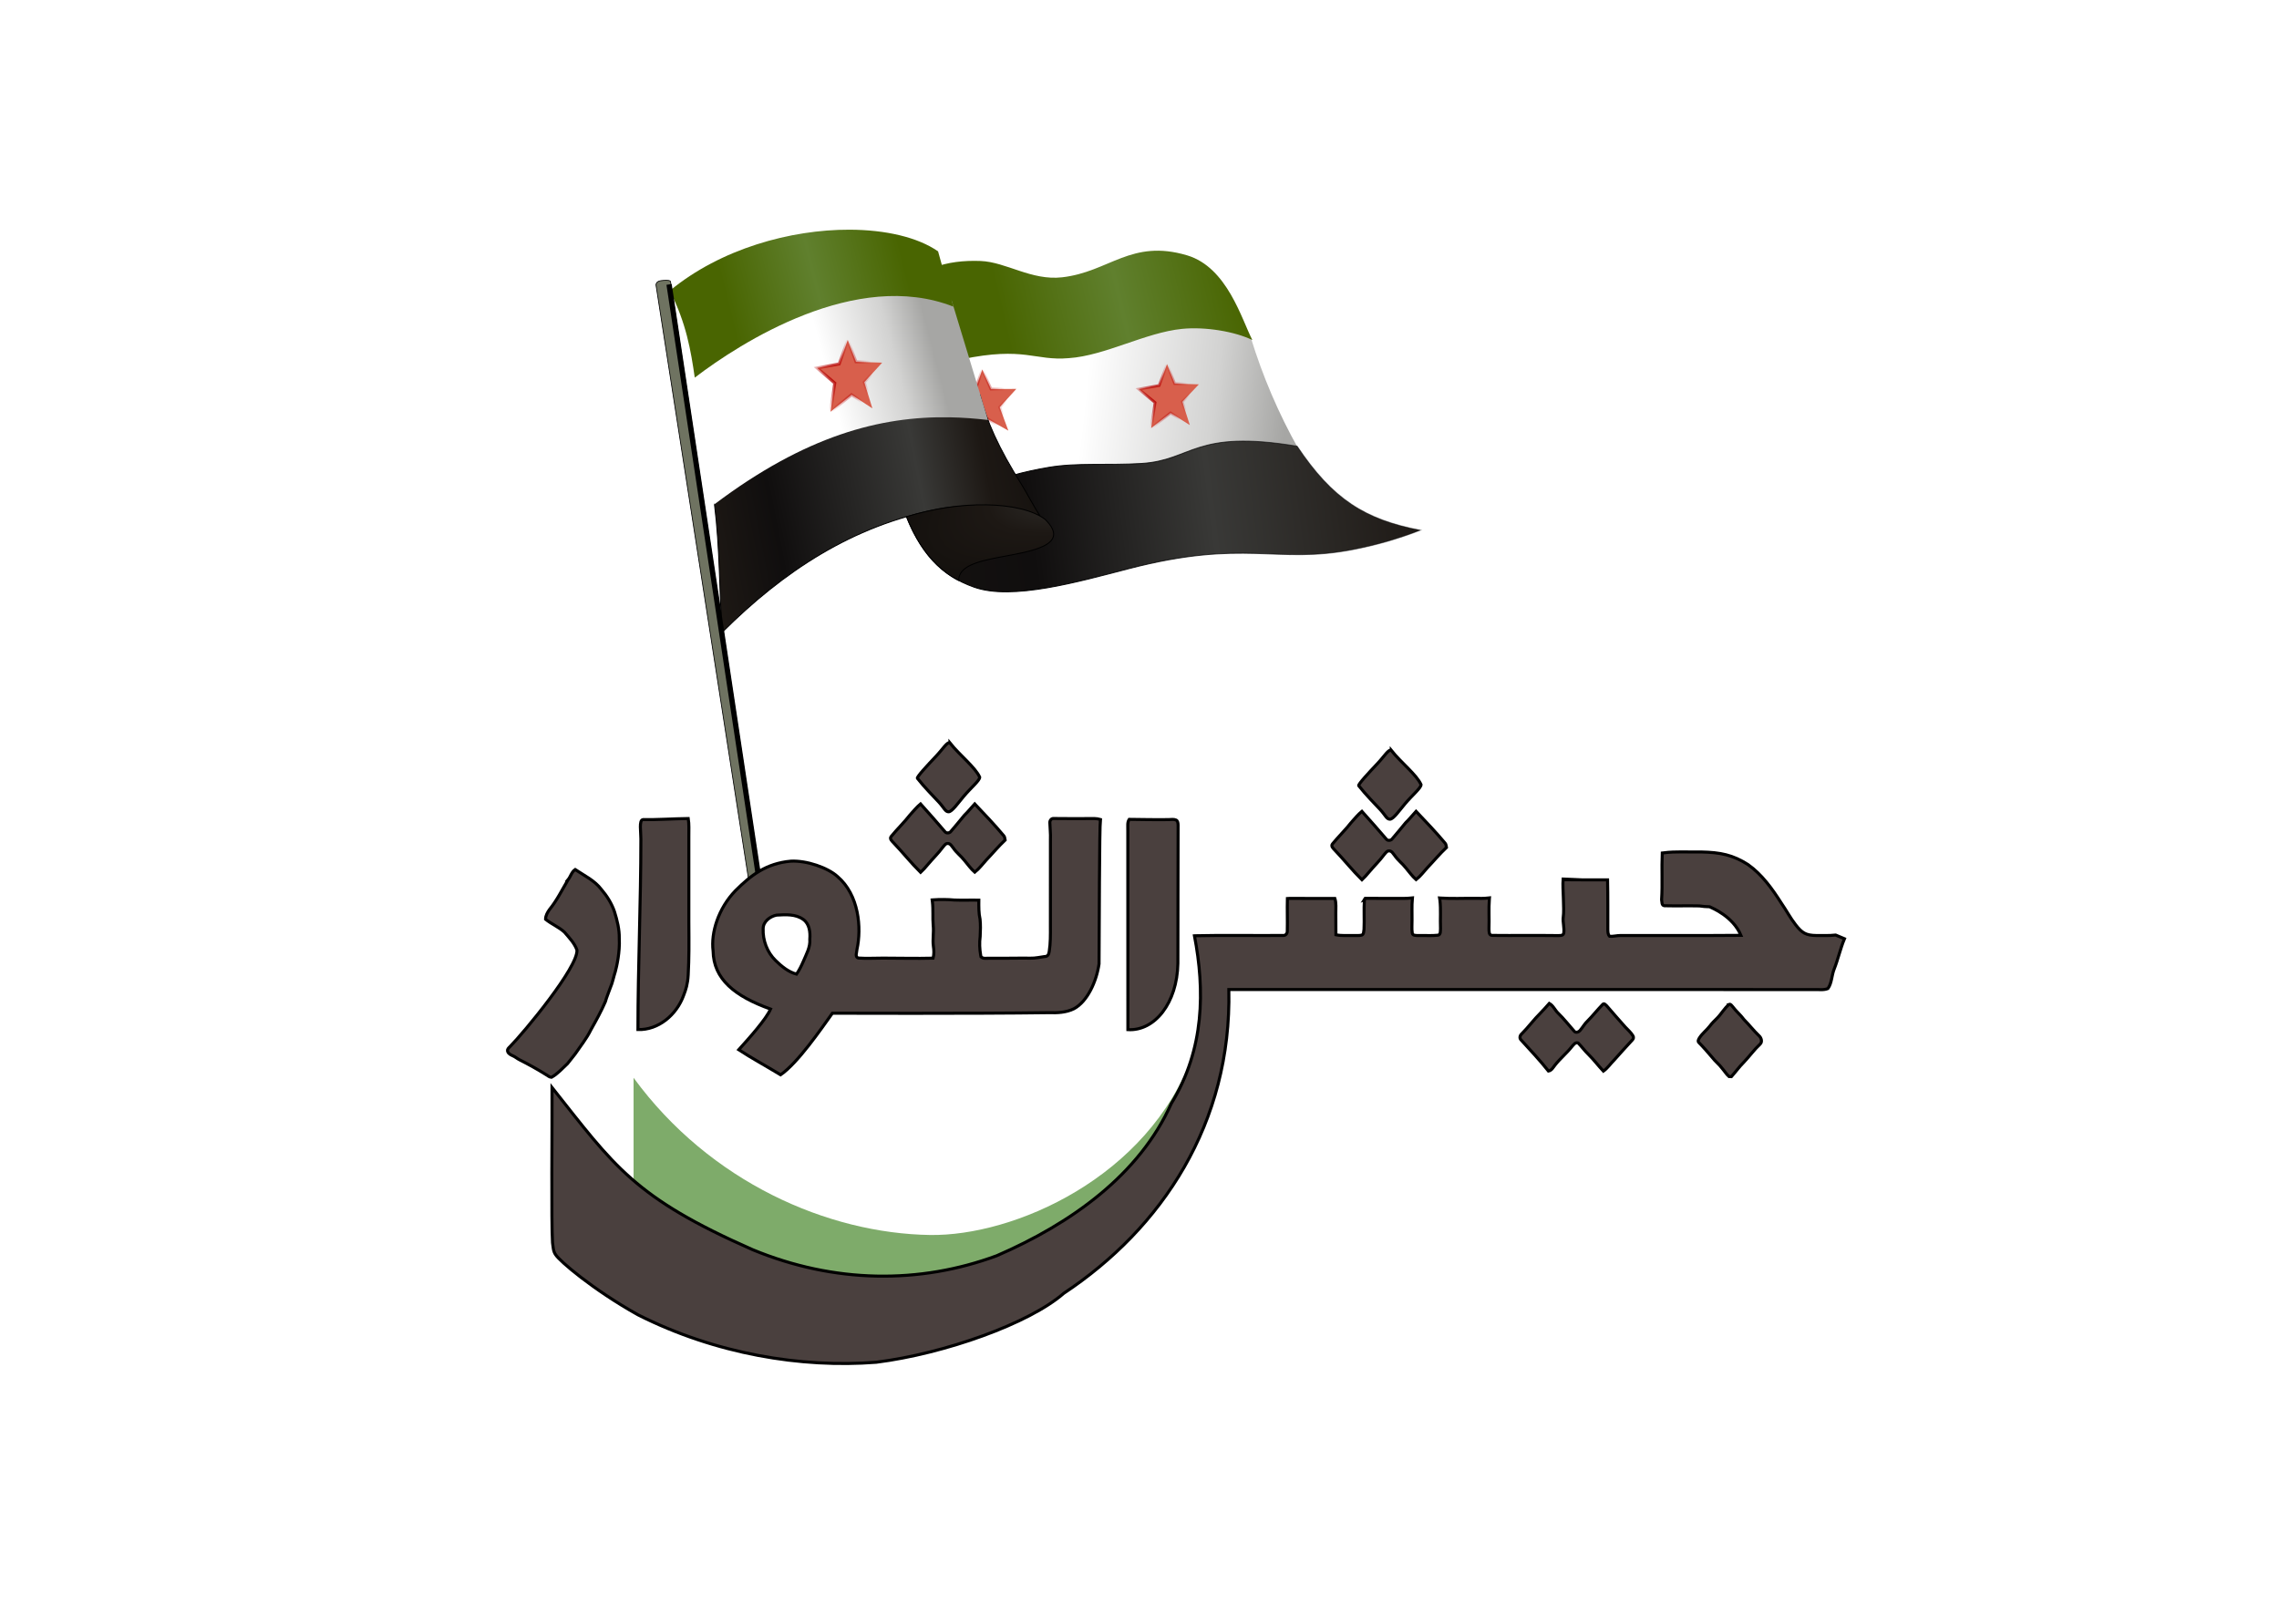 <?xml version="1.0" encoding="UTF-8" standalone="no"?>
<svg
   xmlns:dc="http://purl.org/dc/elements/1.1/"
   xmlns:cc="http://creativecommons.org/ns#"
   xmlns:rdf="http://www.w3.org/1999/02/22-rdf-syntax-ns#"
   xmlns:svg="http://www.w3.org/2000/svg"
   xmlns="http://www.w3.org/2000/svg"
   xmlns:xlink="http://www.w3.org/1999/xlink"
   xmlns:sodipodi="http://sodipodi.sourceforge.net/DTD/sodipodi-0.dtd"
   xmlns:inkscape="http://www.inkscape.org/namespaces/inkscape"
   width="640"
   height="456.17"
   viewBox="0 0 512 364.936"
   version="1.1"
   id="svg2"
   inkscape:version="0.48.4 r9939"
   sodipodi:docname="Flag_of_Jaysh_al-Thuwar.svg">
  <defs
     id="defs264">
    <linearGradient
       inkscape:collect="always"
       id="linearGradient5522">
      <stop
         style="stop-color:#b50000;stop-opacity:1;"
         offset="0"
         id="stop5524" />
      <stop
         style="stop-color:#b50000;stop-opacity:0;"
         offset="1"
         id="stop5526" />
    </linearGradient>
    <linearGradient
       id="linearGradient5510">
      <stop
         style="stop-color:#1d1814;stop-opacity:1;"
         offset="0"
         id="stop5512" />
      <stop
         id="stop5514"
         offset="0.364"
         style="stop-color:#100e0e;stop-opacity:1;" />
      <stop
         id="stop5516"
         offset="0.558"
         style="stop-color:#393937;stop-opacity:1;" />
      <stop
         id="stop5518"
         offset="0.784"
         style="stop-color:#1d1814;stop-opacity:1;" />
      <stop
         style="stop-color:#000000;stop-opacity:1;"
         offset="1"
         id="stop5520" />
    </linearGradient>
    <linearGradient
       id="linearGradient5492">
      <stop
         style="stop-color:#496501;stop-opacity:1;"
         offset="0"
         id="stop5494" />
      <stop
         id="stop5500"
         offset="0.5"
         style="stop-color:#60802e;stop-opacity:1;" />
      <stop
         style="stop-color:#496501;stop-opacity:1;"
         offset="1"
         id="stop5496" />
    </linearGradient>
    <linearGradient
       id="linearGradient5474">
      <stop
         style="stop-color:#ffffff;stop-opacity:1;"
         offset="0"
         id="stop5476" />
      <stop
         id="stop5482"
         offset="0.643"
         style="stop-color:#d2d2d1;stop-opacity:1;" />
      <stop
         style="stop-color:#a6a6a4;stop-opacity:1;"
         offset="1"
         id="stop5478" />
    </linearGradient>
    <linearGradient
       id="linearGradient5462">
      <stop
         id="stop5464"
         offset="0"
         style="stop-color:#1d1814;stop-opacity:1;" />
      <stop
         style="stop-color:#100e0e;stop-opacity:1;"
         offset="0.145"
         id="stop5466" />
      <stop
         style="stop-color:#393937;stop-opacity:1;"
         offset="0.459"
         id="stop5468" />
      <stop
         style="stop-color:#1d1814;stop-opacity:1;"
         offset="0.601"
         id="stop5470" />
      <stop
         id="stop5472"
         offset="1"
         style="stop-color:#000000;stop-opacity:1;" />
    </linearGradient>
    <linearGradient
       id="linearGradient5440">
      <stop
         style="stop-color:#1d1814;stop-opacity:1;"
         offset="0"
         id="stop5442" />
      <stop
         id="stop5452"
         offset="0.326"
         style="stop-color:#100e0e;stop-opacity:1;" />
      <stop
         id="stop5450"
         offset="0.583"
         style="stop-color:#000000;stop-opacity:0.749;" />
      <stop
         id="stop5448"
         offset="0.778"
         style="stop-color:#1d1814;stop-opacity:1;" />
      <stop
         style="stop-color:#000000;stop-opacity:1;"
         offset="1"
         id="stop5444" />
    </linearGradient>
    <linearGradient
       inkscape:collect="always"
       id="linearGradient5432">
      <stop
         style="stop-color:#000000;stop-opacity:1;"
         offset="0"
         id="stop5434" />
      <stop
         style="stop-color:#000000;stop-opacity:0;"
         offset="1"
         id="stop5436" />
    </linearGradient>
    <linearGradient
       inkscape:collect="always"
       xlink:href="#linearGradient5432"
       id="linearGradient5438"
       x1="-6284.178"
       y1="27.385"
       x2="-5661.305"
       y2="-74.067"
       gradientUnits="userSpaceOnUse"
       gradientTransform="matrix(0.273,0,0,0.273,1865.495,85.072)" />
    <linearGradient
       inkscape:collect="always"
       xlink:href="#linearGradient5510"
       id="linearGradient5446"
       x1="-6637.727"
       y1="50.317"
       x2="-5661.305"
       y2="-74.067"
       gradientUnits="userSpaceOnUse"
       gradientTransform="matrix(0.273,0,0,0.273,1865.495,85.072)" />
    <linearGradient
       inkscape:collect="always"
       xlink:href="#linearGradient5462"
       id="linearGradient5460"
       x1="-6627.418"
       y1="-12.778"
       x2="-6135.254"
       y2="-109.157"
       gradientUnits="userSpaceOnUse"
       gradientTransform="matrix(0.273,0,0,0.273,1865.495,85.072)" />
    <linearGradient
       inkscape:collect="always"
       xlink:href="#linearGradient5474"
       id="linearGradient5480"
       x1="-6499.524"
       y1="-169.429"
       x2="-6388.629"
       y2="-198.363"
       gradientUnits="userSpaceOnUse"
       gradientTransform="matrix(0.273,0,0,0.273,1865.495,85.072)" />
    <linearGradient
       inkscape:collect="always"
       xlink:href="#linearGradient5474"
       id="linearGradient5490"
       x1="-6221.955"
       y1="-165.776"
       x2="-6010.693"
       y2="-141.681"
       gradientUnits="userSpaceOnUse"
       gradientTransform="matrix(0.273,0,0,0.273,1865.495,85.072)" />
    <linearGradient
       inkscape:collect="always"
       xlink:href="#linearGradient5492"
       id="linearGradient5498"
       x1="-6312.211"
       y1="-219.447"
       x2="-6069.995"
       y2="-275.88"
       gradientUnits="userSpaceOnUse"
       gradientTransform="matrix(0.273,0,0,0.273,1865.495,85.072)" />
    <linearGradient
       inkscape:collect="always"
       xlink:href="#linearGradient5492"
       id="linearGradient5508"
       x1="-6605.471"
       y1="-249.388"
       x2="-6420.638"
       y2="-295.041"
       gradientUnits="userSpaceOnUse"
       gradientTransform="matrix(0.273,0,0,0.273,1865.495,85.072)" />
    <radialGradient
       inkscape:collect="always"
       xlink:href="#linearGradient5522"
       id="radialGradient5528"
       cx="-6147.915"
       cy="-136.68"
       fx="-6147.915"
       fy="-136.68"
       r="33.118"
       gradientTransform="matrix(0.273,0,0,0.29,1865.495,87.421)"
       gradientUnits="userSpaceOnUse" />
    <radialGradient
       inkscape:collect="always"
       xlink:href="#linearGradient5522"
       id="radialGradient5530"
       cx="-6341.738"
       cy="-130.114"
       fx="-6341.738"
       fy="-130.114"
       r="34.591"
       gradientTransform="matrix(0.273,0,0,0.285,1865.495,86.652)"
       gradientUnits="userSpaceOnUse" />
    <radialGradient
       inkscape:collect="always"
       xlink:href="#linearGradient5522"
       id="radialGradient5532"
       cx="-6484.383"
       cy="-158.046"
       fx="-6484.383"
       fy="-158.046"
       r="35.899"
       gradientTransform="matrix(0.273,0,0,0.3,1865.495,89.375)"
       gradientUnits="userSpaceOnUse" />
    <linearGradient
       inkscape:collect="always"
       xlink:href="#linearGradient5474"
       id="linearGradient5562"
       gradientUnits="userSpaceOnUse"
       gradientTransform="matrix(0.273,0,0,0.273,1865.495,85.072)"
       x1="-6221.955"
       y1="-165.776"
       x2="-6010.693"
       y2="-141.681" />
    <radialGradient
       inkscape:collect="always"
       xlink:href="#linearGradient5522"
       id="radialGradient5564"
       gradientUnits="userSpaceOnUse"
       gradientTransform="matrix(0.273,0,0,0.285,1865.495,86.652)"
       cx="-6341.738"
       cy="-130.114"
       fx="-6341.738"
       fy="-130.114"
       r="34.591" />
    <linearGradient
       inkscape:collect="always"
       xlink:href="#linearGradient5510"
       id="linearGradient5566"
       gradientUnits="userSpaceOnUse"
       gradientTransform="matrix(0.273,0,0,0.273,1865.495,85.072)"
       x1="-6637.727"
       y1="50.317"
       x2="-5661.305"
       y2="-74.067" />
    <linearGradient
       inkscape:collect="always"
       xlink:href="#linearGradient5432"
       id="linearGradient5568"
       gradientUnits="userSpaceOnUse"
       gradientTransform="matrix(0.273,0,0,0.273,1865.495,85.072)"
       x1="-6284.178"
       y1="27.385"
       x2="-5661.305"
       y2="-74.067" />
    <linearGradient
       inkscape:collect="always"
       xlink:href="#linearGradient5462"
       id="linearGradient5570"
       gradientUnits="userSpaceOnUse"
       gradientTransform="matrix(0.273,0,0,0.273,1865.495,85.072)"
       x1="-6627.418"
       y1="-12.778"
       x2="-6135.254"
       y2="-109.157" />
    <linearGradient
       inkscape:collect="always"
       xlink:href="#linearGradient5492"
       id="linearGradient5572"
       gradientUnits="userSpaceOnUse"
       gradientTransform="matrix(0.273,0,0,0.273,1865.495,85.072)"
       x1="-6312.211"
       y1="-219.447"
       x2="-6069.995"
       y2="-275.88" />
    <linearGradient
       inkscape:collect="always"
       xlink:href="#linearGradient5474"
       id="linearGradient5574"
       gradientUnits="userSpaceOnUse"
       gradientTransform="matrix(0.273,0,0,0.273,1865.495,85.072)"
       x1="-6499.524"
       y1="-169.429"
       x2="-6388.629"
       y2="-198.363" />
    <radialGradient
       inkscape:collect="always"
       xlink:href="#linearGradient5522"
       id="radialGradient5576"
       gradientUnits="userSpaceOnUse"
       gradientTransform="matrix(0.273,0,0,0.3,1865.495,89.375)"
       cx="-6484.383"
       cy="-158.046"
       fx="-6484.383"
       fy="-158.046"
       r="35.899" />
    <linearGradient
       inkscape:collect="always"
       xlink:href="#linearGradient5492"
       id="linearGradient5578"
       gradientUnits="userSpaceOnUse"
       gradientTransform="matrix(0.273,0,0,0.273,1865.495,85.072)"
       x1="-6605.471"
       y1="-249.388"
       x2="-6420.638"
       y2="-295.041" />
    <radialGradient
       inkscape:collect="always"
       xlink:href="#linearGradient5522"
       id="radialGradient5580"
       gradientUnits="userSpaceOnUse"
       gradientTransform="matrix(0.273,0,0,0.29,1865.495,87.421)"
       cx="-6147.915"
       cy="-136.68"
       fx="-6147.915"
       fy="-136.68"
       r="33.118" />
    <radialGradient
       inkscape:collect="always"
       xlink:href="#linearGradient5462"
       id="radialGradient4130"
       cx="201.688"
       cy="160.406"
       fx="201.688"
       fy="160.406"
       r="20.787"
       gradientTransform="matrix(-8.917,4.264,-0.924,-1.932,2336.135,-458.912)"
       gradientUnits="userSpaceOnUse" />
  </defs>
  <sodipodi:namedview
     pagecolor="#ffffff"
     bordercolor="#666666"
     borderopacity="1"
     objecttolerance="10"
     gridtolerance="10"
     guidetolerance="10"
     inkscape:pageopacity="0"
     inkscape:pageshadow="2"
     inkscape:window-width="1680"
     inkscape:window-height="988"
     id="namedview262"
     showgrid="false"
     inkscape:zoom="1.2616823"
     inkscape:cx="242.09387"
     inkscape:cy="252.15035"
     inkscape:window-x="-8"
     inkscape:window-y="-8"
     inkscape:window-maximized="1"
     inkscape:current-layer="svg2"
     fit-margin-top="0"
     fit-margin-left="0"
     fit-margin-right="0"
     fit-margin-bottom="0" />
  <g
     id="g5689"
     transform="translate(-3.5623305e-6,0)"
     style="fill:#ffffff">
    <g
       transform="translate(-343.69,610.294)"
       id="#ffffffff"
       style="fill:#ffffff" />
    <rect
       y="0"
       x="0"
       height="364.936"
       width="512"
       id="rect3227"
       style="fill:#ffffff;fill-opacity:1;fill-rule:evenodd;stroke:none" />
  </g>
  <g
     id="g5534"
     transform="matrix(0.782,0,0,0.782,113.976,51.617)">
    <path
       sodipodi:nodetypes="cscccc"
       inkscape:connector-curvature="0"
       id="path4842-3"
       d="m 42.704,15.855 c 0.114,-1.059 1.112,-1.211 2.14,-1.278 1.01,-0.066 2.049,-0.061 2.051,0.414 l 25.725,170.581 -3.299,1.222 z"
       style="fill:#6f7361;fill-opacity:1;stroke:#000000;stroke-width:0.218px;stroke-linecap:butt;stroke-linejoin:miter;stroke-opacity:1" />
    <path
       sodipodi:nodetypes="cccccc"
       inkscape:connector-curvature="0"
       id="path4838-4"
       d="m 213.625,31.126 c 3.347,10.869 7.855,21.593 13.807,32.136 L 140.19,73.647 121.129,32.958 184.789,19.273 z"
       style="fill:url(#linearGradient5562);fill-opacity:1;stroke:none" />
    <path
       sodipodi:nodetypes="ccccccccccc"
       inkscape:connector-curvature="0"
       id="path4796-7-6-1"
       d="m 128.196,47.784 6.109,-1.272 2.14,-6.338 2.509,5.618 7.278,-0.039 -4.783,5.269 2.49,6.727 -5.919,-3.335 -5.693,4.637 0.915,-7.514 z"
       style="fill:#d85f4c;fill-opacity:1;stroke:url(#radialGradient5564);stroke-width:0.817;stroke-linecap:butt;stroke-linejoin:miter;stroke-miterlimit:4;stroke-opacity:1;stroke-dasharray:none" />
    <path
       sodipodi:nodetypes="csssccsscc"
       inkscape:connector-curvature="0"
       id="path4836-7"
       d="m 113.917,80.494 c 4.567,12.441 10.592,18.829 20.213,22.245 10.921,3.878 30.115,-1.619 44.45,-5.327 33.34,-8.624 42.117,-1.189 64.359,-5.47 6.248,-1.202 12.691,-2.963 19.44,-5.588 -16.084,-3.068 -25.297,-8.927 -35.485,-24.144 -29.535,-4.904 -30.002,4.052 -44.678,4.966 -9.804,0.611 -18.486,-0.283 -26.76,1.137 -3.664,0.629 -7.105,1.377 -10.256,2.278 z"
       style="fill:url(#linearGradient5566);fill-opacity:1;stroke:url(#linearGradient5568);stroke-width:0.273;stroke-opacity:1" />
    <path
       sodipodi:nodetypes="ccscscc"
       inkscape:connector-curvature="0"
       id="path4798-1"
       d="m 59.496,78.779 c 1.651,13.422 1.328,24.625 2.249,36.901 17.484,-17.426 37.384,-30.662 62.174,-35.416 8.484,-1.627 19.546,-1.186 29.059,1.925 -1.224,-1.825 -4.15,-7.223 -5.203,-8.895 -6.666,-10.579 -10.06,-18.29 -11.984,-25.795 -31.554,0.711 -62.341,3.371 -76.295,31.28 z"
       style="fill:url(#linearGradient5570);fill-opacity:1;stroke:#000000;stroke-width:0.272;stroke-opacity:1;stroke-miterlimit:4;stroke-dasharray:none" />
    <path
       sodipodi:nodetypes="cssscsccc"
       inkscape:connector-curvature="0"
       id="path4792-3"
       d="m 122.452,10.887 c 4.038,-1.531 8.578,-2.079 13.485,-1.894 7.382,0.278 14.596,5.692 23.441,4.691 13.544,-1.533 19.814,-11.122 35.929,-6.306 11.543,3.45 15.655,18.42 18.73,24.331 -4.903,-2.41 -13.461,-3.884 -20.201,-3.207 -10.541,1.058 -22.111,7.71 -32.519,8.411 -9.849,0.856 -12.638,-3.447 -30.743,0.325 z"
       style="fill:url(#linearGradient5572);fill-opacity:1;stroke:none" />
    <path
       sodipodi:nodetypes="ccsccc"
       inkscape:connector-curvature="0"
       id="path4794-8"
       d="m 127.636,20.305 10.454,34.387 c -3.614,-0.431 -7.265,-0.707 -10.973,-0.775 C 107.206,53.549 85.652,59.171 59.423,78.97 L 53.159,37.585 C 74.778,7.633 101.038,12.694 127.636,20.305 z"
       style="fill:url(#linearGradient5574);fill-opacity:1;stroke:none" />
    <path
       sodipodi:nodetypes="ccccccccccc"
       inkscape:connector-curvature="0"
       id="path4796-74"
       d="m 88.993,39.74 6.354,-1.161 2.444,-6.904 2.383,6.293 7.515,0.244 -5.132,5.621 2.322,7.515 -5.987,-3.91 -6.048,4.888 1.222,-8.248 z"
       style="fill:#d85f4c;fill-opacity:1;stroke:url(#radialGradient5576);stroke-width:0.872;stroke-linecap:butt;stroke-linejoin:miter;stroke-miterlimit:4;stroke-opacity:1;stroke-dasharray:none" />
    <path
       sodipodi:nodetypes="ccccsc"
       inkscape:connector-curvature="0"
       id="path4790-2"
       d="m 123.748,6.221 4.406,15.898 C 100.263,11.143 67.036,32.44 53.85,42.509 52.725,34.74 51.418,26.891 46.679,17.54 61.33,5.448 81.443,-0.044 98.28,2.6497185e-4 108.726,0.028 117.911,2.186 123.748,6.221 z"
       style="fill:url(#linearGradient5578);fill-opacity:1;stroke:none" />
    <path
       inkscape:connector-curvature="0"
       id="path4840-8"
       d="M 71.994,184.638 46.471,15.73"
       style="fill:none;stroke:#000000;stroke-width:1.526;stroke-linecap:butt;stroke-linejoin:miter;stroke-miterlimit:4;stroke-opacity:1;stroke-dasharray:none" />
    <path
       sodipodi:nodetypes="ccccccccccc"
       inkscape:connector-curvature="0"
       id="path4796-7-7"
       d="m 181.407,45.809 5.866,-1.034 2.256,-6.151 2.2,5.607 6.938,0.218 -4.738,5.008 2.143,6.695 -5.528,-3.484 -5.584,4.355 1.128,-7.348 z"
       style="fill:#d85f4c;fill-opacity:1;stroke:url(#radialGradient5580);stroke-width:0.791;stroke-linecap:butt;stroke-linejoin:miter;stroke-miterlimit:4;stroke-opacity:1;stroke-dasharray:none" />
    <g
       transform="matrix(0.273,0,0,0.273,211.588,-660.219)"
       id="g3433-9">
      <g
         style="fill:#ff00ff"
         id="#483f3fff-4-4-6"
         transform="translate(-1058.616,2158.839)">
        <path
           sodipodi:nodetypes="ccccccsc"
           transform="matrix(0.8,0,0,0.8,2238.099,-250.174)"
           inkscape:connector-curvature="0"
           id="path4020-6"
           d="m -2277.099,1753.08 0,166.607 253.61,116.511 225.096,-19.815 201.319,-109.378 55.481,-183.881 c -58.393,161.285 -235.24,238.51 -345.57,236.801 -134.02,-2.075 -289.23,-69.127 -389.935,-206.845 z"
           style="fill:#7eab6a;fill-opacity:1;stroke:none" />
        <g
           style="fill:#4a403e;fill-opacity:1;stroke:#000000;stroke-width:3.2;stroke-miterlimit:4;stroke-opacity:1;stroke-dasharray:none"
           id="g5285">
          <path
             id="path3330-5-0"
             d="m 581.861,924.263 c 16.511,-0.929 39.001,6.871 49.104,16.117 22.721,19.312 25.494,54.197 20.57,76.63 -0.06,2.91 -2.68,8.54 1.77,9.25 8.56,0.61 17.16,0 25.73,0.06 18.2,-0.02 34.392,0.52 52.592,0.05 1.08,-4.03 0.94,-8.24 0.32,-12.33 -1.05,-7.34 0.58,-14.72 -0.21,-22.06 -0.71,-8.26 0.15,-16.59 -0.82,-24.81 -0.07,-0.52 -0.22,-1.58 -0.29,-2.11 l 1,-0.07 c 6.79,-0.53 15.628,-0.47 22.408,0.18 8.57,0.36 17.15,-0.06 25.73,0.14 -0.06,6.74 -0.19,13.54 1.29,20.16 0.6,5.99 0.43,12.06 0.1,18.07 -0.87,6.54 -0.59,13.21 0.53,19.7 0.09,0.43 0.26,1.29 0.35,1.71 1.15,0.87 2.42,1.68 3.96,1.54 13.34,0.12 26.69,-0.13 40.04,-0.17 5.26,-0.08 10.59,0.43 15.81,-0.53 2.28,-0.39 4.56,-0.78 6.87,-1.07 3.36,-0.03 4.631,-1.83 5.131,-5.45 1.36,-8.68 1.27,-17.51 1.23,-26.27 -0.01,-30.67 -0.03,-61.33 0.03,-92 0.28,-5.69 -0.5,-11.35 -0.61,-17.03 -0.26,-2.48 1.65,-5.01 4.3,-4.6 11.34,0.09 24.899,0.19 36.249,0.08 4.23,-0.06 8.55,-0.33 12.67,0.91 -1.05,8.46 -1.203,116.319 -1.453,152.08 -2.624,18.292 -12.223,39.665 -26.501,47.221 -8.12,4.01 -17.47,4.4 -26.36,4.09 -78.95,1.111 -227.749,0.577 -227.749,0.577 -11.692,16.322 -36.448,52.467 -54.503,64.826 -14.305,-8.706 -31.425,-18.067 -44.043,-26.391 10.454,-11.605 28.922,-32.143 33.467,-42.804 -37.939,-13.601 -59.981,-31.607 -60.457,-61.188 -2.457,-19.195 5.582,-44.934 23.536,-63.465 16.209,-16.208 32.42,-28.703 58.209,-31.043 z m -14.939,56.782 c -6.85,1.34 -14.12,6.73 -14.14,14.3 -0.47,12.31 4.21,24.85 13.09,33.48 6.29,6.1 13.38,12.08 22.03,14.35 2.85,-4.12 5.06,-8.61 7.04,-13.18 3.13,-7.59 7.63,-15.09 6.94,-23.62 0.57,-7.33 -0.34,-15.98 -6.74,-20.66 -8.15,-5.98 -18.69,-5.19 -28.22,-4.67 z"
             inkscape:connector-curvature="0"
             style="fill:#4a403e;fill-opacity:1;stroke:#000000;stroke-width:3.2;stroke-miterlimit:4;stroke-opacity:1;stroke-dasharray:none"
             sodipodi:nodetypes="cccccccccccccccccccccccccccccccccccccccccccccc" />
          <path
             id="path3342-2-3"
             d="m 749.37,799.862 c 10.527,13.149 26.756,25.665 31.308,36.039 -0.053,3.596 -8.958,10.757 -16.968,20.28 -6.013,7.149 -12.075,15.929 -15.703,16.11 -3.453,0.172 -4.897,-4.273 -10.14,-9.961 -6.088,-6.605 -15.012,-15.425 -22.801,-25.332 -0.697,-1.422 10.161,-13.183 19.84,-23.392 6.969,-7.351 11.814,-15.558 14.464,-13.743 z"
             inkscape:connector-curvature="0"
             style="fill:#4a403e;fill-opacity:1;stroke:#000000;stroke-width:3.2;stroke-miterlimit:4;stroke-opacity:1;stroke-dasharray:none"
             sodipodi:nodetypes="ccssscsc" />
          <path
             id="path3346-6-8"
             d="m 707.596,875.258 c 3.5,-3.84 6.82,-7.9 10.81,-11.26 8.66,9.7 17.36,19.38 25.77,29.31 1.49,1.89 4.85,1.52 6.2,-0.41 4.73,-5.59 9.5,-11.17 14.09,-16.88 3.92,-3.77 7.27,-8.05 10.95,-12.04 10.45,10.98 20.89,21.98 30.64,33.61 1.09,1.21 0.97,2.96 1.33,4.48 -7.02,6.6 -13.16,14.05 -19.81,21 -3.98,4.33 -7.45,9.16 -12.12,12.81 -4.11,-3.62 -7.26,-8.13 -10.77,-12.29 -3.62,-4.7 -8.55,-8.23 -11.84,-13.2 -1.55,-1.79 -2.85,-4.56 -5.49,-4.72 -2.48,-0.32 -3.93,2.12 -5.36,3.72 -4.93,6.69 -10.96,12.45 -16.28,18.82 -2.27,2.75 -4.64,5.42 -7.25,7.85 -10.06,-9.94 -18.88,-21.1 -28.66,-31.33 -1.57,-1.69 -4.22,-4 -2.36,-6.41 6.45,-7.91 13.88,-14.98 20.15,-23.06 z"
             inkscape:connector-curvature="0"
             style="fill:#4a403e;fill-opacity:1;stroke:#000000;stroke-width:3.2;stroke-miterlimit:4;stroke-opacity:1;stroke-dasharray:none" />
          <path
             id="path3350-4-0"
             d="m 426.274,880.523 c 14.681,0.27 31.688,-0.95 47.696,-1.143 1,6.16 0.57,12.41 0.61,18.62 0.01,30 0,60 0,90 0.181,24.193 0.289,37.481 -0.662,55.967 -0.514,9.599 -2.431,15.492 -4.784,21.49 -7.492,20.851 -26.762,36.734 -48.131,36.083 0.04,-66.85 3.089,-133.69 3.099,-200.54 0.08,-7.43 -2.193,-19.812 2.171,-20.477 z"
             inkscape:connector-curvature="0"
             style="fill:#4a403e;fill-opacity:1;stroke:#000000;stroke-width:3.2;stroke-miterlimit:4;stroke-opacity:1;stroke-dasharray:none"
             sodipodi:nodetypes="ccccccccc" />
          <path
             id="path3352-2-1"
             d="m 936.52,891.01 c 0.08,-3.63 -0.67,-7.57 1.49,-10.76 3.932,0.002 33.531,0.58 41.725,0.242 2.49,-0.08 5.17,-0.54 7.55,0.48 2,0.92 2.02,3.36 2.17,5.25 -0.28,47.03 -0.021,98.788 -0.241,145.828 -0.772,41.292 -24.181,71.234 -52.624,69.56 -0.1,-70.2 0.04,-140.4 -0.07,-210.6 z"
             inkscape:connector-curvature="0"
             style="fill:#4a403e;fill-opacity:1;stroke:#000000;stroke-width:3.2;stroke-miterlimit:4;stroke-opacity:1;stroke-dasharray:none"
             sodipodi:nodetypes="cccccccc" />
          <path
             id="path3354-3-2"
             d="m 1500.01,915.54 c 13.27,-1.8 26.69,-0.65 40.03,-0.96 19.906,0.393 33.199,3.071 49.1,13.23 14.87,10.53 25.59,25.64 35.27,40.84 5.122,7.352 9.353,15.538 14.917,22.594 6.808,8.812 11.089,11.117 21.673,11.276 6.55,-0.18 13.13,0.37 19.66,-0.43 l 0.78,-0.05 c 3.08,1.28 6.18,2.54 9.26,3.87 -4.41,10.53 -6.73,21.75 -10.99,32.33 -2.54,6.56 -2.26,14.26 -6.41,20.12 -4.83,1.97 -10.23,0.79 -15.3,1.06 -205.05,-0.11 -410.1,0.01 -615.15,-0.05 3.017,140.781 -70.252,251.146 -173.77,319.83 -36.048,31.594 -125.052,63.411 -197.27,72.53 -78.927,6.116 -168.805,-8.579 -250.861,-49.991 -48.182,-27.034 -82.436,-56.727 -86.479,-63.119 -2.74,-3.7 -2.66,-8.44 -3.34,-12.78 -1.396,-20.74 -0.335,-121.746 -0.518,-163.346 65.773,82.971 86.393,115.776 211.082,170.732 85.738,35.464 175.477,36.519 256.934,6.357 78.18,-33.886 150.032,-85.029 183.663,-160.203 35.13,-57.516 35.229,-119.642 24.36,-176.55 l 0.87,-0.06 c 30.82,-0.74 61.69,-0.02 92.53,-0.32 2.68,0.24 4.42,-2.25 4.3,-4.71 0.28,-11.38 -0.21,-22.77 0.1,-34.15 0.51,-0.03 1.53,-0.09 2.04,-0.12 l 47.94,0.03 c 1.63,5.02 0.92,10.32 0.99,15.5 0.02,7.58 -0.02,15.16 0.09,22.74 6.08,1.28 12.32,0.63 18.49,0.79 2.9,-0.07 5.88,0.27 8.74,-0.44 2.31,-1.01 1.89,-3.99 2.35,-6.04 0.52,-10.41 -0.3,-20.86 0.41,-31.27 0,0 0.613,-0.238 0,0 0.22,-0.35 0.66,-1.04 0.88,-1.39 13.2,0.15 26.41,-0.05 39.61,0.07 2.96,0 5.94,-0.07 8.9,-0.44 l 1.19,-0.12 -0.11,1.18 c -0.75,7.28 -0.2,14.62 -0.35,21.92 0.11,4.61 -0.47,9.27 0.24,13.85 0.33,2.9 3.9,2.55 6.08,2.7 6.96,-0.27 13.99,0.44 20.92,-0.36 3.26,-0.52 2.48,-4.72 2.73,-7.14 -0.42,-9.96 0.53,-19.99 -0.63,-29.89 -0.09,-0.54 -0.27,-1.62 -0.36,-2.16 l 0.84,0.07 c 12.17,0.82 24.38,0.18 36.56,0.29 4.64,0.04 9.3,0.25 13.92,-0.36 l 1.2,-0.12 -0.11,1.19 c -0.84,10.3 -0.01,20.66 -0.42,30.98 0.13,2.68 -0.43,7.34 3.44,7.34 23,0.27 46.03,-0.14 69.03,0.19 2.21,-0.15 5.38,0.4 6.17,-2.36 0.96,-5.72 -1.19,-11.47 -0.47,-17.23 1.28,-8.44 -0.88,-30.535 -0.2,-39.005 0.101,0.057 36.538,-0.249 46.83,-0.055 0.4,17.37 0.18,34.76 0.25,52.14 0.07,2.48 0.02,5.37 1.92,7.28 3.82,0.24 7.57,-0.84 11.4,-0.85 42.26,-0.12 84.52,0.21 126.78,-0.17 -8.514,-20.093 -30.099,-28.673 -32.95,-30.08 -3.64,-0.02 -7.25,-0.4 -10.83,-0.9 -12.29,-0.28 -24.6,0.14 -36.88,-0.19 -2.94,-0.38 -2.37,-4.25 -2.83,-6.43 1.06,-16.32 -0.06,-32.73 0.69,-49.08 l 1.07,-0.11"
             inkscape:connector-curvature="0"
             style="fill:#4a403e;fill-opacity:1;stroke:#000000;stroke-width:3.2;stroke-miterlimit:4;stroke-opacity:1;stroke-dasharray:none"
             sodipodi:nodetypes="cccccccccccccccccccccccccccccccccccccccccccccccccccccccccccccccccccccc" />
          <path
             id="path3356-2-5"
             d="m 347.401,943.895 c 2.86,-3.42 3.68,-8.24 7.55,-10.82 9.6,6.36 20.52,11.52 27.59,20.94 5.93,6.93 10.91,14.82 13.82,23.5 2.8,9.09 5.19,18.48 5.01,28.07 0.782,14.376 -2.736,29.69 -4.16,34.92 -1.87,5.64 -2.84,11.55 -5.27,17.01 -1.65,4.89 -3.84,9.59 -5.17,14.59 -4.42,10.22 -9.83,19.98 -15.27,29.68 -4.45,9.18 -10.92,17.11 -16.62,25.51 -2.75,3.29 -5.19,6.83 -7.97,10.1 -5.43,5.01 -10.33,10.75 -16.88,14.38 -2.11,-0.07 -3.74,-1.59 -5.45,-2.61 -9.11,-5.73 -18.51,-10.94 -28.12,-15.8 -2.64,-1.27 -4.81,-3.36 -7.56,-4.41 -2.51,-1.08 -5.7,-3.08 -5.06,-6.25 0.48,-1.5 1.87,-2.44 2.86,-3.58 14.039,-14.193 71.396,-83.148 70.12,-101.31 -2.62,-7.33 -8.19,-13 -13.13,-18.81 -5.95,-5.45 -13.65,-8.5 -19.9,-13.58 0.01,-3.77 1.94,-7.13 4.03,-10.12 7.84,-9.6 13.31,-20.79 19.58,-31.41 z"
             inkscape:connector-curvature="0"
             style="fill:#4a403e;fill-opacity:1;stroke:#000000;stroke-width:3.2;stroke-miterlimit:4;stroke-opacity:1;stroke-dasharray:none"
             sodipodi:nodetypes="cccccccccccccccccccccc" />
          <path
             id="path3358-2-0"
             d="m 1370.95,1083.96 c 3.19,-3.18 6.11,-6.62 9.12,-9.97 4.27,2.38 6,7.24 9.49,10.46 5.96,5.76 11,12.38 16.53,18.54 1.61,2.37 4.77,1.28 6.34,-0.55 2.79,-3.23 4.84,-7.07 7.99,-10.02 5.58,-5.55 10.38,-11.82 15.9,-17.41 1.42,-1.66 3.1,0.65 4.19,1.57 6.5,7.45 12.94,14.96 19.55,22.32 2.78,3.03 6.04,5.71 8.13,9.32 0.79,1.31 0.54,3.11 -0.61,4.16 -6.44,6.95 -12.79,13.99 -19.09,21.08 -3.89,3.88 -6.98,8.59 -11.48,11.84 -5.4,-5.74 -10.12,-12.08 -15.74,-17.62 -3.93,-3.76 -7.09,-8.22 -10.89,-12.06 -3.07,-1.01 -4.9,2.13 -6.66,4.02 -5.41,6.85 -12.25,12.41 -17.63,19.29 -1.98,2.42 -3.49,5.67 -6.88,6.28 -9.05,-11.42 -19.08,-21.98 -28.85,-32.77 -1.94,-1.76 -1.17,-4.87 0.66,-6.39 7.02,-7.03 12.86,-15.12 19.93,-22.09 z"
             inkscape:connector-curvature="0"
             style="fill:#4a403e;fill-opacity:1;stroke:#000000;stroke-width:3.2;stroke-miterlimit:4;stroke-opacity:1;stroke-dasharray:none" />
          <path
             id="path3360-1-9"
             d="m 1569.27,1075.02 c 1.71,-0.63 2.6,1.14 3.61,2.2 3.67,4.93 8.48,8.85 12.11,13.81 5.47,5.55 10.24,11.71 15.89,17.09 2.34,2.09 3.64,6.43 1.01,8.77 -6.23,5.81 -11.17,12.8 -17.04,18.96 -4.76,4.72 -8.67,10.21 -13.12,15.21 -0.62,-0.01 -1.85,-0.02 -2.47,-0.02 -2.78,-2.4 -4.63,-5.62 -7.02,-8.35 -3.22,-4.42 -7.67,-7.73 -10.93,-12.09 -4.48,-5.21 -8.91,-10.45 -13.76,-15.31 -1.59,-1.46 -0.32,-3.64 0.57,-5.08 2.97,-4.59 7.41,-7.96 10.78,-12.24 2.24,-3.08 5,-5.71 7.7,-8.39 4.57,-4.55 7.66,-10.43 12.67,-14.56 z"
             inkscape:connector-curvature="0"
             style="fill:#4a403e;fill-opacity:1;stroke:#000000;stroke-width:3.2;stroke-miterlimit:4;stroke-opacity:1;stroke-dasharray:none" />
          <path
             id="path3342-2-8-4"
             d="m 1213.806,807.677 c 10.527,13.149 26.756,25.665 31.308,36.039 -0.053,3.596 -8.958,10.757 -16.968,20.28 -6.013,7.149 -12.075,15.929 -15.703,16.11 -3.453,0.172 -4.897,-4.273 -10.14,-9.961 -6.088,-6.605 -15.012,-15.425 -22.801,-25.332 -0.697,-1.422 10.161,-13.183 19.84,-23.392 6.968,-7.351 11.814,-15.558 14.464,-13.743 z"
             inkscape:connector-curvature="0"
             style="fill:#4a403e;fill-opacity:1;stroke:#000000;stroke-width:3.2;stroke-miterlimit:4;stroke-opacity:1;stroke-dasharray:none"
             sodipodi:nodetypes="ccssscsc" />
          <path
             id="path3346-6-5-7"
             d="m 1172.032,883.072 c 3.5,-3.84 6.82,-7.9 10.81,-11.26 8.66,9.7 17.36,19.38 25.77,29.31 1.49,1.89 4.85,1.52 6.2,-0.41 4.73,-5.59 9.5,-11.17 14.09,-16.88 3.92,-3.77 7.27,-8.05 10.95,-12.04 10.45,10.98 20.89,21.98 30.64,33.61 1.09,1.21 0.97,2.96 1.33,4.48 -7.02,6.6 -13.16,14.05 -19.81,21 -3.98,4.33 -7.45,9.16 -12.12,12.81 -4.11,-3.62 -7.26,-8.13 -10.77,-12.29 -3.62,-4.7 -8.55,-8.23 -11.84,-13.2 -1.55,-1.79 -2.85,-4.56 -5.49,-4.72 -2.48,-0.32 -3.93,2.12 -5.36,3.72 -4.93,6.69 -10.96,12.45 -16.28,18.82 -2.27,2.75 -4.64,5.42 -7.25,7.85 -10.06,-9.94 -18.88,-21.1 -28.66,-31.33 -1.57,-1.69 -4.22,-4 -2.36,-6.41 6.45,-7.91 13.88,-14.98 20.15,-23.06 z"
             inkscape:connector-curvature="0"
             style="fill:#4a403e;fill-opacity:1;stroke:#000000;stroke-width:3.2;stroke-miterlimit:4;stroke-opacity:1;stroke-dasharray:none" />
        </g>
      </g>
    </g>
  </g>
  <path
     style="fill:url(#radialGradient4130);fill-opacity:1;stroke:#000000;stroke-width:0.266;stroke-miterlimit:4;stroke-dasharray:none;stroke-opacity:1"
     d="m 254.582,145.155 c 15.114,-4.739 31.949,-4.411 38.876,0.698 7.465,7.329 -3.834,8.995 -12.558,10.625 -6.909,1.302 -11.61,2.704 -11.692,6.561 -8.893,-4.439 -13.333,-14.431 -14.626,-17.884 z"
     id="path3352"
     inkscape:connector-curvature="0"
     sodipodi:nodetypes="ccccc"
     transform="matrix(0.8,0,0,0.8,-5.4932368e-6,0)" />
</svg>
